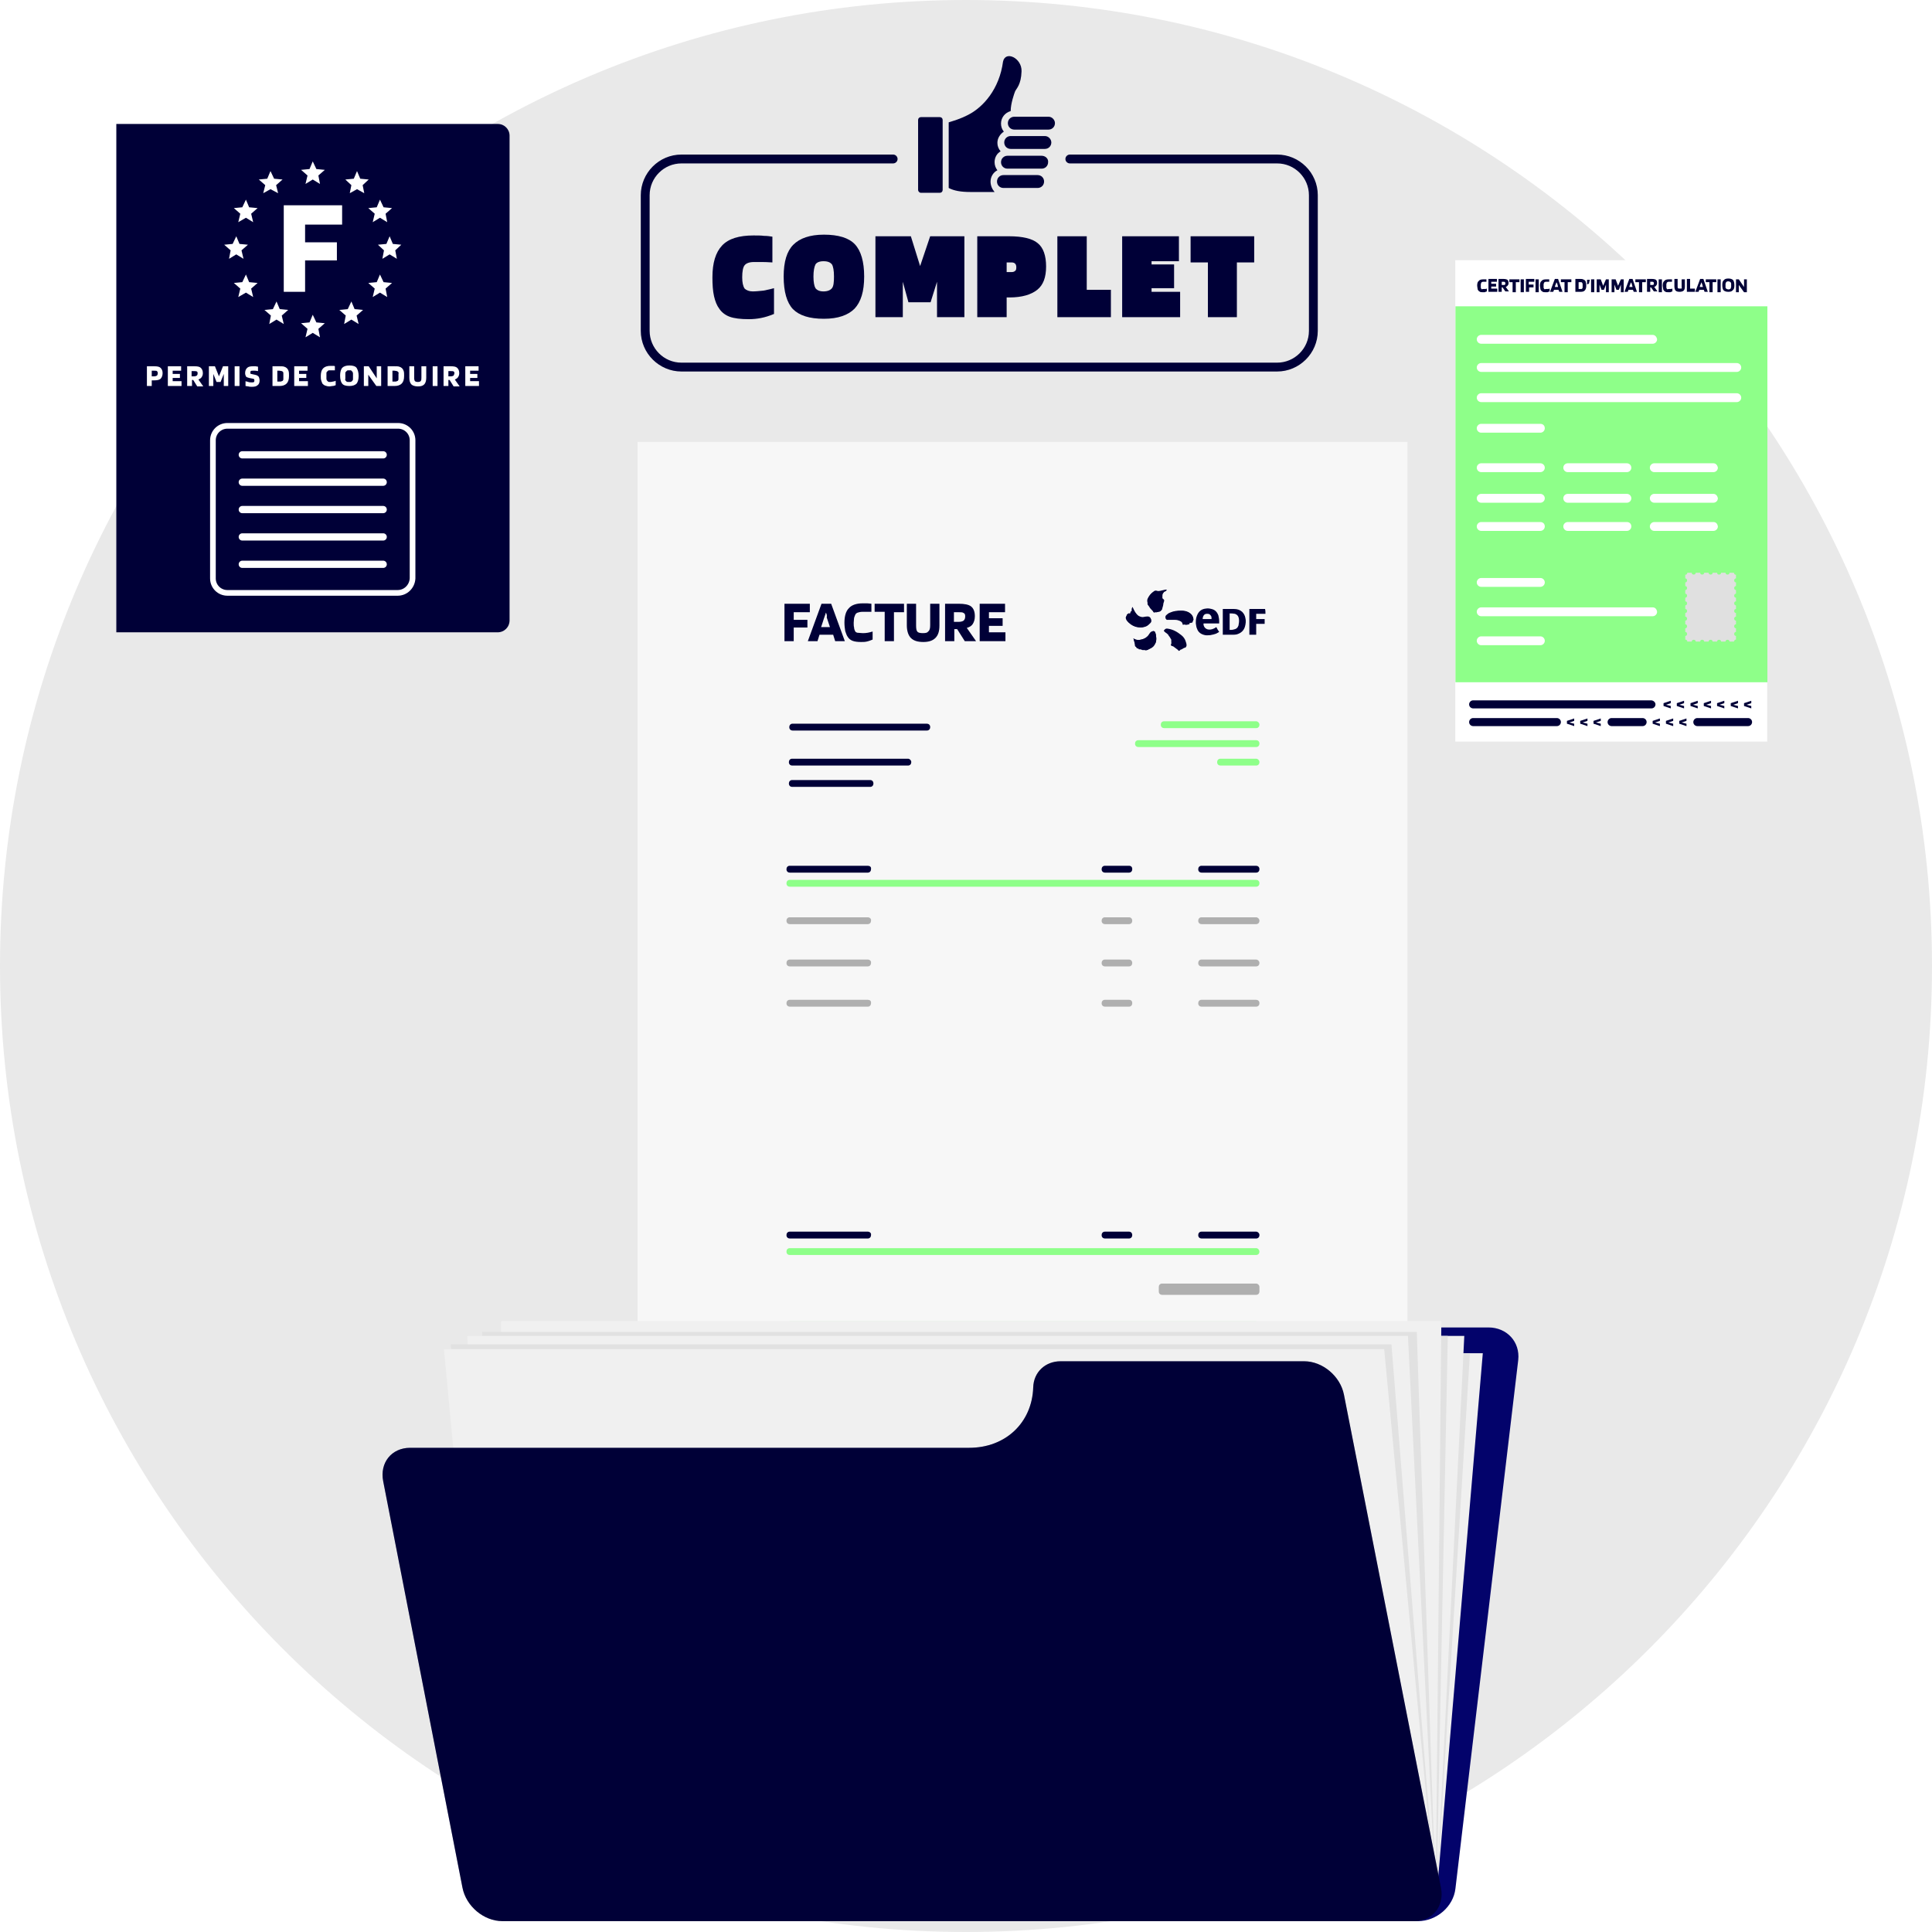 <?xml version="1.0" encoding="UTF-8"?> <!-- Generator: Adobe Illustrator 25.3.0, SVG Export Plug-In . SVG Version: 6.00 Build 0) --> <svg xmlns="http://www.w3.org/2000/svg" xmlns:xlink="http://www.w3.org/1999/xlink" version="1.1" id="Calque_1" x="0px" y="0px" viewBox="0 0 480 480" style="enable-background:new 0 0 480 480;" xml:space="preserve"> <style type="text/css"> .st0{fill:#E9E9E9;} .st1{fill:#000037;} .st2{fill:#EDEDED;} .st3{fill:#17ED7D;} .st4{fill:#8EFF89;} .st5{fill:#FFFFFF;} .st6{fill:none;stroke:#FFFFFF;stroke-width:1.327;stroke-miterlimit:10;} .st7{opacity:0.58;fill:#E0E0E0;} .st8{opacity:0.58;fill:#C6C6C6;} .st9{opacity:0.43;fill:#8EFF89;} .st10{fill:#E0E0E0;} .st11{fill:#F7F7F7;} .st12{fill:#AFAFAF;} .st13{fill:#C6FFB3;} .st14{clip-path:url(#SVGID_6_);} .st15{fill:none;stroke:#17ED7D;stroke-width:7.536;stroke-linecap:round;stroke-linejoin:round;stroke-miterlimit:10;} .st16{clip-path:url(#SVGID_8_);} .st17{fill:#03036B;} .st18{fill:#F0F0F0;} .st19{fill:#E1E1E1;} .st20{opacity:0.2;fill:#000037;} .st21{fill:none;stroke:#FFFFFF;stroke-width:1.41;stroke-miterlimit:10;} .st22{fill:#D99C7D;} .st23{fill:#91FF8C;} .st24{fill:#000038;} .st25{fill:none;stroke:#8EFF89;stroke-width:0.938;stroke-miterlimit:10;} .st26{fill:none;stroke:#17ED7D;stroke-width:2.805;stroke-linecap:round;stroke-linejoin:round;stroke-miterlimit:10;} .st27{clip-path:url(#SVGID_12_);} .st28{fill:#000036;} .st29{filter:url(#Adobe_OpacityMaskFilter);} .st30{mask:url(#SVGID_13_);} .st31{filter:url(#Adobe_OpacityMaskFilter_1_);} .st32{mask:url(#SVGID_14_);} .st33{fill:none;stroke:#8EFF89;stroke-width:1.612;stroke-miterlimit:10;} .st34{fill:none;stroke:#17ED7D;stroke-width:5.391;stroke-linecap:round;stroke-linejoin:round;stroke-miterlimit:10;} </style> <g> <path id="Tracé_192_3_" class="st0" d="M240,0c132.5,0,240,107.5,240,240S372.5,480,240,480S0,372.5,0,240S107.5,0,240,0z"></path> <path class="st17" d="M300.4,336.1L300.4,336.1c1.3-3.7,5-6.3,8.9-6.3h60.5c4.6,0,7.9,3.6,7.4,8.1l-15.6,131.3 c-0.5,4.5-4.7,8.1-9.3,8.1H160.1c-4.6,0-7.9-3.6-7.4-8.1L165.9,359c0.5-4.5,4.7-8.1,9.3-8.1h104.5 C288.7,350.8,297.3,344.7,300.4,336.1z"></path> <polygon class="st18" points="156.2,471.3 356.9,471.3 368.4,336.2 167.6,336.2 "></polygon> <polygon class="st19" points="156.2,471.3 356.9,471.3 365.2,336.2 167.6,336.2 "></polygon> <polygon class="st18" points="156.2,471.3 356.9,471.3 363.8,331.9 163.1,331.9 "></polygon> <g> <g> <rect x="120.2" y="147.9" transform="matrix(6.123234e-17 -1 1 6.123234e-17 10.496 497.596)" class="st11" width="267.6" height="191.3"></rect> <g> <g> <defs> <rect id="SVGID_9_" x="120.2" y="147.9" transform="matrix(6.123234e-17 -1 1 6.123234e-17 10.496 497.596)" width="267.6" height="191.3"></rect> </defs> <clipPath id="SVGID_2_"> <use xlink:href="#SVGID_9_" style="overflow:visible;"></use> </clipPath> </g> </g> </g> <g> <path class="st1" d="M197.2,155.9v3.4h-2.3V150h6.3v2.1h-4v1.9h3.4v1.9H197.2z"></path> <path class="st1" d="M203.1,159.3h-2.4l3.4-9.3h2.4l3.4,9.3h-2.4l-0.5-1.6h-3.4L203.1,159.3z M205.2,152.2 c-0.1,0.3-0.2,0.6-0.3,0.9c-0.1,0.3-0.3,0.8-0.5,1.5l-0.4,1.2h2.2l-0.4-1.2c-0.1-0.4-0.3-0.8-0.4-1.2 C205.5,153,205.4,152.6,205.2,152.2z"></path> <path class="st1" d="M214.3,157.3c0.4,0,0.8,0,1.3-0.1c0.5-0.1,0.9-0.2,1.2-0.3v2c-0.5,0.2-1,0.4-1.5,0.5 c-0.4,0.1-0.9,0.1-1.4,0.1c-0.9,0-1.6-0.1-2.1-0.3c-0.5-0.2-0.9-0.5-1.2-1c-0.3-0.4-0.4-0.9-0.6-1.4c-0.1-0.6-0.2-1.3-0.2-2.1 c0-1.7,0.4-2.9,1.1-3.6c0.7-0.8,1.9-1.2,3.4-1.2c0.5,0,0.9,0,1.2,0c0.4,0,0.7,0.1,1,0.1v2c-0.3,0-0.7,0-1,0c-0.4,0-0.7,0-1.2,0 c-0.5,0-0.9,0.1-1.2,0.2c-0.3,0.1-0.5,0.3-0.6,0.5c-0.1,0.2-0.2,0.5-0.3,0.8c0,0.3-0.1,0.7-0.1,1.2c0,0.5,0,0.9,0.1,1.2 c0,0.3,0.1,0.6,0.2,0.8c0.1,0.3,0.3,0.4,0.6,0.5C213.4,157.2,213.8,157.3,214.3,157.3z"></path> <path class="st1" d="M224.6,150v2.1h-2.5v7.2h-2.3V152h-2.5V150H224.6z"></path> <path class="st1" d="M231.1,155.3V150h2.3v5.4c0,1.4-0.3,2.4-1,3.1c-0.7,0.7-1.7,1-3,1c-1.4,0-2.4-0.3-3.1-1 c-0.6-0.6-1-1.7-1-3.1V150h2.3v5.4c0,0.8,0.1,1.3,0.3,1.5c0.2,0.3,0.7,0.4,1.4,0.4c0.7,0,1.1-0.1,1.3-0.4 C231,156.6,231.1,156.1,231.1,155.3z"></path> <path class="st1" d="M237.1,156.3v3h-2.3V150h3.4c1.4,0,2.5,0.2,3.1,0.7c0.6,0.5,0.9,1.3,0.9,2.4c0,0.8-0.2,1.4-0.5,1.9 c-0.3,0.5-0.8,0.8-1.5,1l2.3,3.3h-2.8l-1.9-3H237.1z M239.8,153.1c0-0.4-0.1-0.7-0.4-0.8c-0.2-0.2-0.7-0.2-1.3-0.2h-1.1v2.4h1.1 c0.6,0,1-0.1,1.3-0.3C239.7,153.9,239.8,153.6,239.8,153.1z"></path> <path class="st1" d="M249.8,157.1v2.2h-6.4V150h6.3v2.1h-4v1.5h3.4v1.9h-3.4v1.6H249.8z"></path> </g> <g> <path class="st4" d="M312.1,179.2h-22.9c-0.5,0-0.8,0.4-0.8,0.8v0.1c0,0.5,0.4,0.8,0.8,0.8h22.9c0.5,0,0.8-0.4,0.8-0.8V180 C312.9,179.6,312.5,179.2,312.1,179.2z"></path> <path class="st4" d="M312.1,183.9h-29.3c-0.5,0-0.8,0.4-0.8,0.8v0.1c0,0.5,0.4,0.8,0.8,0.8h29.3c0.5,0,0.8-0.4,0.8-0.8v-0.1 C312.9,184.2,312.5,183.9,312.1,183.9z"></path> <path class="st4" d="M312.1,188.5h-8.9c-0.5,0-0.8,0.4-0.8,0.8v0.1c0,0.5,0.4,0.8,0.8,0.8h8.9c0.5,0,0.8-0.4,0.8-0.8v-0.1 C312.9,188.9,312.5,188.5,312.1,188.5z"></path> </g> <g> <path class="st4" d="M312.1,218.6H196.2c-0.5,0-0.8,0.4-0.8,0.8v0.1c0,0.5,0.4,0.8,0.8,0.8h115.9c0.5,0,0.8-0.4,0.8-0.8v-0.1 C312.9,218.9,312.5,218.6,312.1,218.6z"></path> <path class="st4" d="M312.1,310.1H196.2c-0.5,0-0.8,0.4-0.8,0.8v0.1c0,0.5,0.4,0.8,0.8,0.8h115.9c0.5,0,0.8-0.4,0.8-0.8V311 C312.9,310.5,312.5,310.1,312.1,310.1z"></path> <path class="st4" d="M312.1,328.3H196.2c-0.5,0-0.8,0.4-0.8,0.8v0.1c0,0.5,0.4,0.8,0.8,0.8h115.9c0.5,0,0.8-0.4,0.8-0.8v-0.1 C312.9,328.6,312.5,328.3,312.1,328.3z"></path> </g> <g> <path class="st1" d="M230.3,179.8h-33.4c-0.5,0-0.8,0.4-0.8,0.8v0.1c0,0.5,0.4,0.8,0.8,0.8h33.4c0.5,0,0.8-0.4,0.8-0.8v-0.1 C231.1,180.1,230.7,179.8,230.3,179.8z"></path> <path class="st1" d="M225.6,188.5h-28.8c-0.5,0-0.8,0.4-0.8,0.8v0.1c0,0.5,0.4,0.8,0.8,0.8h28.8c0.5,0,0.8-0.4,0.8-0.8v-0.1 C226.4,188.9,226,188.5,225.6,188.5z"></path> <path class="st1" d="M216.2,193.8h-19.4c-0.5,0-0.8,0.4-0.8,0.8v0.1c0,0.5,0.4,0.8,0.8,0.8h19.4c0.5,0,0.8-0.4,0.8-0.8v-0.1 C217,194.2,216.7,193.8,216.2,193.8z"></path> <path class="st1" d="M215.6,215.1h-19.4c-0.5,0-0.8,0.4-0.8,0.8v0.1c0,0.5,0.4,0.8,0.8,0.8h19.4c0.5,0,0.8-0.4,0.8-0.8v-0.1 C216.5,215.4,216.1,215.1,215.6,215.1z"></path> </g> <g> <path class="st1" d="M280.5,215.1h-6c-0.5,0-0.8,0.4-0.8,0.8v0.1c0,0.5,0.4,0.8,0.8,0.8h6c0.5,0,0.8-0.4,0.8-0.8v-0.1 C281.3,215.4,281,215.1,280.5,215.1z"></path> <path class="st1" d="M312.1,215.1h-13.6c-0.5,0-0.8,0.4-0.8,0.8v0.1c0,0.5,0.4,0.8,0.8,0.8h13.6c0.5,0,0.8-0.4,0.8-0.8v-0.1 C312.9,215.4,312.5,215.1,312.1,215.1z"></path> </g> <g> <path class="st1" d="M215.6,306h-19.4c-0.5,0-0.8,0.4-0.8,0.8v0.1c0,0.5,0.4,0.8,0.8,0.8h19.4c0.5,0,0.8-0.4,0.8-0.8v-0.1 C216.5,306.4,216.1,306,215.6,306z"></path> <path class="st1" d="M280.5,306h-6c-0.5,0-0.8,0.4-0.8,0.8v0.1c0,0.5,0.4,0.8,0.8,0.8h6c0.5,0,0.8-0.4,0.8-0.8v-0.1 C281.3,306.4,281,306,280.5,306z"></path> <path class="st1" d="M312.1,306h-13.6c-0.5,0-0.8,0.4-0.8,0.8v0.1c0,0.5,0.4,0.8,0.8,0.8h13.6c0.5,0,0.8-0.4,0.8-0.8v-0.1 C312.9,306.4,312.5,306,312.1,306z"></path> </g> <path class="st12" d="M312.1,318.9h-23.4c-0.5,0-0.8,0.4-0.8,0.8v1.2c0,0.5,0.4,0.8,0.8,0.8h23.4c0.5,0,0.8-0.4,0.8-0.8v-1.2 C312.9,319.3,312.5,318.9,312.1,318.9z"></path> <g> <path class="st12" d="M215.6,227.9h-19.4c-0.5,0-0.8,0.4-0.8,0.8v0.1c0,0.5,0.4,0.8,0.8,0.8h19.4c0.5,0,0.8-0.4,0.8-0.8v-0.1 C216.5,228.3,216.1,227.9,215.6,227.9z"></path> <path class="st12" d="M280.5,227.9h-6c-0.5,0-0.8,0.4-0.8,0.8v0.1c0,0.5,0.4,0.8,0.8,0.8h6c0.5,0,0.8-0.4,0.8-0.8v-0.1 C281.3,228.3,281,227.9,280.5,227.9z"></path> <path class="st12" d="M312.1,227.9h-13.6c-0.5,0-0.8,0.4-0.8,0.8v0.1c0,0.5,0.4,0.8,0.8,0.8h13.6c0.5,0,0.8-0.4,0.8-0.8v-0.1 C312.9,228.3,312.5,227.9,312.1,227.9z"></path> <path class="st12" d="M215.6,238.4h-19.4c-0.5,0-0.8,0.4-0.8,0.8v0.1c0,0.5,0.4,0.8,0.8,0.8h19.4c0.5,0,0.8-0.4,0.8-0.8v-0.1 C216.5,238.8,216.1,238.4,215.6,238.4z"></path> <path class="st12" d="M280.5,238.4h-6c-0.5,0-0.8,0.4-0.8,0.8v0.1c0,0.5,0.4,0.8,0.8,0.8h6c0.5,0,0.8-0.4,0.8-0.8v-0.1 C281.3,238.8,281,238.4,280.5,238.4z"></path> <path class="st12" d="M312.1,238.4h-13.6c-0.5,0-0.8,0.4-0.8,0.8v0.1c0,0.5,0.4,0.8,0.8,0.8h13.6c0.5,0,0.8-0.4,0.8-0.8v-0.1 C312.9,238.8,312.5,238.4,312.1,238.4z"></path> <path class="st12" d="M215.6,248.4h-19.4c-0.5,0-0.8,0.4-0.8,0.8v0.1c0,0.5,0.4,0.8,0.8,0.8h19.4c0.5,0,0.8-0.4,0.8-0.8v-0.1 C216.5,248.7,216.1,248.4,215.6,248.4z"></path> <path class="st12" d="M280.5,248.4h-6c-0.5,0-0.8,0.4-0.8,0.8v0.1c0,0.5,0.4,0.8,0.8,0.8h6c0.5,0,0.8-0.4,0.8-0.8v-0.1 C281.3,248.7,281,248.4,280.5,248.4z"></path> <path class="st12" d="M312.1,248.4h-13.6c-0.5,0-0.8,0.4-0.8,0.8v0.1c0,0.5,0.4,0.8,0.8,0.8h13.6c0.5,0,0.8-0.4,0.8-0.8v-0.1 C312.9,248.7,312.5,248.4,312.1,248.4z"></path> </g> <rect x="165" y="356.3" class="st4" width="178.3" height="14.6"></rect> <g> <path class="st1" d="M281,151.9c-0.1,0.2-0.1,0.3-0.2,0.5c0,0.1-0.1,0.1-0.2,0c-0.1-0.1-0.1-0.1-0.2,0c-0.2,0.1-0.3,0.2-0.4,0.3 c-0.1,0.2-0.2,0.5-0.3,0.7c0,0,0,0.1,0,0.1c0.1,0.2,0.1,0.3,0.2,0.5c0.2,0.4,0.6,0.7,1,1c0.7,0.5,1.5,0.8,2.4,0.8 c0.3,0,0.6-0.1,0.9-0.1c0.2,0,0.4-0.1,0.6-0.2c0.4-0.2,0.7-0.5,1-0.8c0.1-0.2,0.2-0.4,0.2-0.7c0-0.1,0-0.2-0.1-0.3 c-0.1-0.2-0.2-0.4-0.5-0.5c-0.3-0.1-0.5,0-0.8,0c-0.4,0.1-0.9,0.2-1.3,0c-0.3-0.1-0.5-0.2-0.7-0.4c-0.5-0.5-0.8-1.1-1.1-1.7 c0-0.1-0.1-0.2-0.1-0.3c-0.1,0.1-0.1,0.1-0.1,0.1c-0.1,0.2-0.1,0.4-0.1,0.6c0,0.1,0,0.2,0,0.3C281.1,151.9,281,151.9,281,151.9z M287.4,152.1c0.1,0,0.3-0.1,0.5-0.1c0.3,0,0.5-0.2,0.6-0.4c0.2-0.3,0.3-0.7,0.3-1.1c0.1-0.3,0.1-0.6,0.2-0.9 c0.1-0.2,0-0.3-0.1-0.5c0-0.1-0.1-0.1-0.2-0.2c0,0-0.1-0.1-0.1-0.1c0-0.2,0-0.4,0-0.6c0-0.2,0.1-0.4,0.1-0.5 c0-0.1,0.1-0.2,0.2-0.3c0.1-0.2,0.2-0.3,0.4-0.4c0.1,0,0.2-0.1,0.3-0.1c0,0,0.1-0.1,0.1-0.1c0,0-0.1-0.1-0.1-0.1 c-0.1,0-0.2,0-0.3,0c-0.4,0.1-0.8,0.2-1.3,0.3c-0.2,0.1-0.5,0.2-0.7,0c-0.3-0.1-0.6-0.1-0.8,0.1c-0.6,0.4-1.1,1-1.4,1.7 c-0.1,0.3-0.1,0.6,0,0.9c0,0.1,0,0.1,0,0.2c0,0.2,0,0.3,0.1,0.4c0.1,0.1,0.2,0.3,0.3,0.4c0.2,0.4,0.5,0.7,0.8,1 c0.1,0.1,0.2,0.2,0.2,0.3c0.1,0.1,0.1,0.1,0.2,0.2C287,152.1,287.2,152.1,287.4,152.1z M281.6,158.6c0.1,0.4,0.2,0.8,0.3,1.1 c0,0.2,0.1,0.4,0.1,0.6c0,0.1,0,0.2,0.1,0.3c0.2,0.1,0.2,0.2,0.3,0.3c0.1,0.2,0.1,0.2,0.3,0.2c0.1,0,0.2,0,0.2,0.1 c0,0.1,0.2,0.1,0.2,0.1c0.2,0,0.4,0,0.6,0.1c0.1,0.1,0.2,0.1,0.3,0.1c0.1,0,0.3-0.1,0.4,0c0.4,0.1,0.7,0,1-0.2 c0.2-0.1,0.4-0.2,0.6-0.3c0.1-0.1,0.2-0.1,0.3-0.2c0.1-0.1,0.3-0.3,0.4-0.4c0.2-0.3,0.4-0.6,0.5-1c0.1-0.5,0.1-1,0-1.4 c0-0.3-0.1-0.6-0.2-0.9c-0.1-0.2-0.2-0.2-0.4-0.3c-0.2,0-0.4,0.1-0.6,0.2c-0.2,0.1-0.2,0.2-0.3,0.3c-0.2,0.2-0.3,0.5-0.5,0.7 c-0.6,0.6-1.3,0.9-2.2,1C282.5,159,282,159,281.6,158.6z M293.9,155.2c0.2-0.1,0.3-0.1,0.5,0c0.3,0.1,0.7,0,1-0.1 c0.1,0,0.2-0.1,0.1-0.2c0-0.1,0-0.1,0.1-0.1c0.2,0,0.3-0.1,0.5-0.1c0.1,0,0.2-0.1,0.2-0.2c0-0.1,0-0.2,0.1-0.3 c0.1-0.1,0.1-0.2,0.1-0.3c-0.1-0.8-0.5-1.3-1.2-1.7c-0.6-0.3-1.2-0.4-1.8-0.4c-1,0-1.9,0.1-2.8,0.5c-0.3,0.2-0.7,0.3-0.9,0.6 c-0.3,0.3-0.3,0.8,0,1c0,0,0.1,0.1,0.1,0.1c0.2,0,0.4,0,0.6,0c0.5,0,1,0,1.4,0c0.5,0,0.9,0.1,1.3,0.3c0.3,0.1,0.5,0.3,0.6,0.6 C293.8,155,293.9,155.1,293.9,155.2z"></path> <path class="st1" d="M314.4,152.5c-0.7,0-1.4,0-2.1,0c-0.1,0-0.1,0-0.2,0c0,0.4,0,0.9,0,1.3c0.7,0,1.4,0,2.1,0c0,0.4,0,0.8,0,1.2 c-0.7,0-1.4,0-2.1,0c0,0.9,0,1.8,0,2.7c-0.6,0-1.1,0-1.7,0c0-2.1,0-4.3,0-6.4c0,0,0.1,0,0.1,0c1.2,0,2.5,0,3.7,0c0,0,0.1,0,0.1,0 C314.4,151.7,314.4,152.1,314.4,152.5z"></path> <path class="st1" d="M292.8,161.7c0-0.1-0.1-0.1-0.1-0.2c-0.4-0.3-0.8-0.6-1.2-0.9c-0.1,0-0.2-0.1-0.3-0.1 c-0.1,0-0.3-0.1-0.3-0.3c0,0,0-0.1,0-0.1c0.2-0.2,0.1-0.4,0.1-0.7c0-0.1,0-0.2,0-0.4c0-0.1,0-0.2-0.1-0.2c0-0.1-0.1-0.2-0.2-0.4 c-0.1-0.1-0.1-0.2-0.2-0.3c-0.1-0.1-0.2-0.2-0.2-0.3c-0.1-0.2-0.3-0.3-0.5-0.5c-0.2-0.1-0.3-0.2-0.5-0.4c-0.2-0.2-0.2-0.2,0-0.4 c0.2-0.3,0.5-0.4,0.9-0.3c1.3,0.2,2.3,0.8,3.3,1.6c0.5,0.4,0.9,0.9,1.1,1.6c0.1,0.3,0.2,0.6,0.2,0.9c0,0.2-0.1,0.4-0.2,0.5 c0,0-0.1,0.1-0.1,0.1c-0.3,0-0.5,0.2-0.7,0.3c-0.2,0.1-0.3,0.2-0.5,0.2C293.1,161.7,292.9,161.7,292.8,161.7z"></path> <path class="st1" d="M302.2,155.8c0.2,0.4,0.4,0.8,0.7,1.2c-0.2,0.1-0.5,0.3-0.7,0.4c-0.5,0.2-1,0.3-1.5,0.4 c-0.4,0-0.9,0.1-1.3,0c-1-0.2-1.7-0.7-2-1.6c-0.2-0.4-0.2-0.8-0.3-1.3c0-0.7,0-1.3,0.3-2c0.4-1,1.1-1.6,2.2-1.7 c0.5-0.1,1,0,1.4,0.1c0.9,0.2,1.4,0.8,1.7,1.6c0.1,0.5,0.2,0.9,0.2,1.4c0,0.2,0,0.4,0,0.6c-0.1,0-0.2,0-0.2,0c-0.8,0-1.5,0-2.3,0 c-0.4,0-0.9,0-1.3,0c-0.1,0-0.1,0-0.1,0.1c0,0.7,0.5,1.3,1.2,1.4C300.8,156.5,301.5,156.3,302.2,155.8 C302.1,155.9,302.1,155.9,302.2,155.8z M301,153.8c0-0.1,0-0.2,0-0.3c0-0.3-0.1-0.5-0.3-0.7c-0.2-0.3-0.5-0.3-0.9-0.3 c-0.7,0-1,0.7-1,1.3C299.6,153.8,300.3,153.8,301,153.8z"></path> <path class="st1" d="M303.8,157.7c0-2.2,0-4.3,0-6.4c0,0,0.1,0,0.1,0c0.9,0,1.8,0,2.7,0c0.8,0,1.4,0.2,2,0.7 c0.4,0.4,0.7,0.9,0.8,1.5c0.2,0.7,0.1,1.5-0.1,2.2c-0.3,1-1,1.6-2,1.9c-0.4,0.1-0.8,0.1-1.2,0.1c-0.7,0-1.4,0-2.1,0 C303.9,157.7,303.9,157.7,303.8,157.7z M305.5,152.4c0,1.4,0,2.7,0,4.1c0.4,0,0.7,0,1-0.1c0.6-0.1,1-0.4,1.2-1 c0.1-0.5,0.2-1.1,0.1-1.7c-0.1-0.6-0.4-1-1-1.2C306.3,152.4,305.9,152.4,305.5,152.4z"></path> <path class="st1" d="M281,151.9c0.1,0,0.1,0,0.2,0c0-0.1,0-0.2,0-0.3c0-0.2,0-0.4,0.1-0.6c0,0,0.1-0.1,0.1-0.1 c0.1,0.1,0.1,0.2,0.1,0.3c0.2,0.6,0.6,1.2,1.1,1.7c0.2,0.2,0.4,0.3,0.7,0.4c0.4,0.2,0.9,0.1,1.3,0c0.3,0,0.5-0.1,0.8,0 c0.3,0.1,0.4,0.2,0.5,0.5c0,0.1,0,0.2,0.1,0.3c0.1,0.3,0,0.5-0.2,0.7c-0.3,0.3-0.6,0.6-1,0.8c-0.2,0.1-0.4,0.1-0.6,0.2 c-0.3,0.1-0.6,0.1-0.9,0.1c-0.9,0-1.7-0.3-2.4-0.8c-0.4-0.3-0.7-0.6-1-1c-0.1-0.2-0.1-0.3-0.2-0.5c0,0,0-0.1,0-0.1 c0.1-0.2,0.2-0.5,0.3-0.7c0.1-0.2,0.2-0.3,0.4-0.3c0.1,0,0.1,0,0.2,0c0,0.1,0.2,0.1,0.2,0C280.8,152.2,280.9,152,281,151.9z"></path> <path class="st1" d="M287.4,152.1c-0.2,0-0.3,0-0.5-0.1c-0.1,0-0.2-0.1-0.2-0.2c-0.1-0.1-0.1-0.2-0.2-0.3c-0.3-0.3-0.6-0.6-0.8-1 c-0.1-0.1-0.2-0.3-0.3-0.4c-0.1-0.1-0.1-0.3-0.1-0.4c0-0.1,0-0.2,0-0.2c-0.1-0.3-0.1-0.6,0-0.9c0.3-0.7,0.7-1.2,1.4-1.7 c0.2-0.2,0.5-0.2,0.8-0.1c0.3,0.1,0.5,0,0.7,0c0.4-0.1,0.8-0.2,1.3-0.3c0.1,0,0.2,0,0.3,0c0,0,0.1,0.1,0.1,0.1 c0,0-0.1,0.1-0.1,0.1c-0.1,0.1-0.2,0.1-0.3,0.1c-0.2,0.1-0.3,0.2-0.4,0.4c0,0.1-0.2,0.2-0.2,0.3c-0.1,0.2-0.1,0.4-0.1,0.5 c0,0.2,0,0.4,0,0.6c0,0,0,0.1,0.1,0.1c0,0.1,0.1,0.1,0.2,0.2c0.1,0.1,0.2,0.3,0.1,0.5c-0.1,0.3-0.2,0.6-0.2,0.9 c-0.1,0.4-0.2,0.8-0.3,1.1c-0.1,0.2-0.3,0.4-0.6,0.4C287.7,152,287.5,152.1,287.4,152.1z"></path> <path class="st1" d="M281.6,158.6c0.4,0.3,0.9,0.4,1.4,0.4c0.8-0.1,1.6-0.3,2.2-1c0.2-0.2,0.3-0.4,0.5-0.7 c0.1-0.1,0.2-0.2,0.3-0.3c0.2-0.1,0.4-0.2,0.6-0.2c0.2,0,0.3,0.1,0.4,0.3c0.1,0.3,0.2,0.6,0.2,0.9c0.1,0.5,0.1,1,0,1.4 c-0.1,0.4-0.3,0.7-0.5,1c-0.1,0.2-0.3,0.3-0.4,0.4c-0.1,0.1-0.2,0.1-0.3,0.2c-0.2,0.1-0.4,0.2-0.6,0.3c-0.3,0.2-0.6,0.3-1,0.2 c-0.1,0-0.3,0-0.4,0c-0.1,0-0.2,0-0.3-0.1c-0.2-0.1-0.4-0.1-0.6-0.1c-0.1,0-0.2,0.1-0.2-0.1c0-0.1-0.1-0.2-0.2-0.1 c-0.2,0-0.3,0-0.3-0.2c-0.1-0.1-0.1-0.3-0.3-0.3c-0.1,0-0.1-0.1-0.1-0.3c0-0.2,0-0.4-0.1-0.6C281.8,159.4,281.7,159,281.6,158.6z "></path> <path class="st1" d="M293.9,155.2c0-0.1-0.1-0.2-0.1-0.4c-0.1-0.3-0.4-0.4-0.6-0.6c-0.4-0.2-0.9-0.3-1.3-0.3c-0.5,0-1,0-1.4,0 c-0.2,0-0.4,0-0.6,0c0,0-0.1,0-0.1-0.1c-0.3-0.3-0.3-0.8,0-1c0.3-0.3,0.6-0.5,0.9-0.6c0.9-0.4,1.8-0.5,2.8-0.5 c0.6,0,1.2,0.1,1.8,0.4c0.7,0.4,1.1,0.9,1.2,1.7c0,0.1,0,0.2-0.1,0.3c-0.1,0.1-0.1,0.2-0.1,0.3c0,0.1-0.1,0.2-0.2,0.2 c-0.2,0-0.3,0.1-0.5,0.1c-0.1,0-0.1,0-0.1,0.1c0,0.1-0.1,0.2-0.1,0.2c-0.3,0.1-0.6,0.2-1,0.1 C294.2,155.2,294.1,155.2,293.9,155.2z"></path> </g> </g> <g> <polygon class="st1" points="239.6,58.7 239.6,78.8 232.8,78.8 232.8,70 231.2,75.1 225.7,75.1 224.3,70 224.3,78.8 217.5,78.8 217.5,58.7 226.3,58.7 228.6,66.1 231.1,58.7 "></polygon> <g> <path class="st1" d="M252.5,66.4c0-0.4-0.1-0.7-0.3-0.9c-0.2-0.2-0.5-0.3-0.9-0.3h-1.2v2.4h1.2c0.4,0,0.7-0.1,0.9-0.3 C252.4,67.2,252.5,66.9,252.5,66.4 M250.1,73.9v4.9h-7.3V58.7h7.9c3.4,0,5.8,0.6,7.1,1.7c1.4,1.1,2.1,3.1,2.1,5.8 c0,2.7-0.7,4.6-2.2,5.8c-1.5,1.2-3.8,1.9-6.9,1.9H250.1z"></path> </g> <polygon class="st1" points="276,72 276,78.8 262.7,78.8 262.7,58.7 270,58.7 270,72 "></polygon> <polygon class="st1" points="293.2,72.5 293.2,78.8 278.8,78.8 278.8,58.7 292.9,58.7 292.9,64.9 286.1,64.9 286.1,65.7 291.7,65.7 291.7,71.6 286.1,71.6 286.1,72.5 "></polygon> <polygon class="st1" points="311.6,58.7 311.6,65.2 307.3,65.2 307.3,78.8 300.1,78.8 300.1,65.2 295.8,65.2 295.8,58.7 "></polygon> <g> <path class="st1" d="M228.8,47.9h4.7c0.4,0,0.7-0.3,0.7-0.7V29.8c0-0.4-0.3-0.7-0.7-0.7h-4.7c-0.4,0-0.7,0.3-0.7,0.7v17.4 C228.1,47.5,228.4,47.9,228.8,47.9"></path> <path class="st1" d="M259.6,33.8h-8.5c-0.9,0-1.6,0.7-1.6,1.6c0,0.9,0.7,1.6,1.6,1.6h8.5c0.9,0,1.6-0.7,1.6-1.6 C261.2,34.6,260.5,33.8,259.6,33.8"></path> <path class="st1" d="M258.8,38.7h-8.5c-0.9,0-1.6,0.7-1.6,1.6c0,0.9,0.7,1.6,1.6,1.6h8.5c0.9,0,1.6-0.7,1.6-1.6 C260.5,39.4,259.7,38.7,258.8,38.7"></path> <path class="st1" d="M257.8,43.5h-8.5c-0.9,0-1.6,0.7-1.6,1.6c0,0.9,0.7,1.6,1.6,1.6h8.5c0.9,0,1.6-0.7,1.6-1.6 C259.4,44.2,258.7,43.5,257.8,43.5"></path> <path class="st1" d="M260.5,29H252c-0.9,0-1.6,0.7-1.6,1.6c0,0.9,0.7,1.6,1.6,1.6h8.5c0.9,0,1.6-0.7,1.6-1.6 C262.1,29.8,261.4,29,260.5,29"></path> <path class="st1" d="M246.1,45.1c0-1.2,0.7-2.3,1.7-2.8c-0.4-0.5-0.7-1.2-0.7-2c0-1.2,0.6-2.2,1.5-2.7c-0.5-0.6-0.8-1.3-0.8-2.1 c0-1.2,0.7-2.2,1.6-2.8c-0.5-0.6-0.7-1.3-0.7-2c0-1.5,1-2.7,2.4-3.1c0-1.9,0.9-4.4,1.1-4.9c0.3-0.7,1.5-1.6,1.6-5 c0.1-3.3-4-5.2-4.6-2.4c-0.9,6.8-4.9,11.3-8.6,13.2c-2.1,1.1-3.7,1.5-4.9,1.9v16.3c1.3,0.7,3.1,1,5.3,1h6.1 C246.5,47,246.1,46.1,246.1,45.1"></path> </g> <path class="st1" d="M317.3,92.3h-148c-5.5,0-10.1-4.5-10.1-10.1V48.5c0-5.5,4.5-10.1,10.1-10.1h52.6c0.6,0,1.1,0.5,1.1,1.1 c0,0.6-0.5,1.1-1.1,1.1h-52.6c-4.3,0-7.9,3.5-7.9,7.9v33.7c0,4.3,3.5,7.9,7.9,7.9h148c4.3,0,7.9-3.5,7.9-7.9V48.5 c0-4.3-3.5-7.9-7.9-7.9h-51.5c-0.6,0-1.1-0.5-1.1-1.1c0-0.6,0.5-1.1,1.1-1.1h51.5c5.5,0,10.1,4.5,10.1,10.1v33.7 C327.4,87.8,322.8,92.3,317.3,92.3"></path> <path class="st1" d="M187,72.4c0.8,0,1.7-0.1,2.7-0.2c1-0.2,1.9-0.4,2.6-0.6v6.4c-1.2,0.5-2.2,0.8-3.2,1c-1,0.2-2,0.3-3.1,0.3 c-2,0-3.6-0.2-4.7-0.6c-1.1-0.4-2-1.1-2.6-2c-0.6-0.8-1-1.8-1.3-3.1c-0.3-1.3-0.4-2.9-0.4-4.7c0-3.6,0.8-6.2,2.4-7.9 c1.6-1.7,4.2-2.5,7.8-2.5c1,0,1.9,0,2.6,0.1c0.8,0,1.5,0.1,2.1,0.2v6.4c-1.3-0.1-2.3-0.1-2.9-0.1c-0.6,0-1.1,0-1.7,0 c-1.1,0-1.9,0.3-2.3,0.8c-0.4,0.5-0.6,1.5-0.6,3c0,1.3,0.2,2.2,0.6,2.8C185.4,72.1,186.1,72.4,187,72.4"></path> <path class="st1" d="M202.1,68.7c0,1.4,0.2,2.4,0.5,2.9c0.4,0.5,1,0.8,2,0.8c1,0,1.7-0.3,2.1-0.8c0.4-0.5,0.5-1.5,0.5-2.9 c0-1.5-0.2-2.5-0.5-3c-0.4-0.5-1-0.8-2.1-0.8c-1,0-1.7,0.3-2,0.8C202.3,66.3,202.1,67.3,202.1,68.7 M214.7,68.7 c0,3.7-0.8,6.3-2.4,8c-1.6,1.6-4.1,2.5-7.6,2.5c-3.6,0-6.1-0.8-7.7-2.4c-1.5-1.6-2.3-4.3-2.3-8.1c0-3.7,0.8-6.3,2.4-7.9 c1.6-1.6,4.1-2.5,7.6-2.5c3.6,0,6.2,0.8,7.7,2.4C213.9,62.3,214.7,65,214.7,68.7"></path> </g> <polygon class="st19" points="156.2,471.3 356.9,471.3 359.7,331.9 163.1,331.9 "></polygon> <g> <polygon class="st18" points="123.1,471.3 356.7,471.3 358.1,328.2 124.5,328.2 "></polygon> <polygon class="st19" points="123.1,471.3 356.7,471.3 352,330.9 119.8,330.9 "></polygon> <polygon class="st18" points="123.1,471.3 356.7,471.3 349.8,331.9 116.1,331.9 "></polygon> <polygon class="st19" points="123.1,471.3 356.7,471.3 345.7,334 112,334 "></polygon> <polygon class="st18" points="123.1,471.3 356.7,471.3 343.9,335.2 110.3,335.2 "></polygon> </g> <path class="st1" d="M256.7,344.7L256.7,344.7c0.1-3.8,3-6.5,6.8-6.5h60.5c4.6,0,9,3.7,9.9,8.3L358,469c0.9,4.6-2.1,8.3-6.7,8.3 H124.8c-4.6,0-9-3.7-9.9-8.3L95.2,368c-0.9-4.6,2.1-8.3,6.7-8.3h138.9C249.8,359.7,256.4,353.5,256.7,344.7z"></path> <path class="st20" d="M256.7,344.7L256.7,344.7c0.1-3.8,3-6.5,6.8-6.5h60.5c4.6,0,9,3.7,9.9,8.3L358,469c0.9,4.6-2.1,8.3-6.7,8.3 H124.8c-4.6,0-9-3.7-9.9-8.3L95.2,368c-0.9-4.6,2.1-8.3,6.7-8.3h138.9C249.8,359.7,256.4,353.5,256.7,344.7z"></path> <g> <path class="st1" d="M123.7,30.8H28.9v126.3h94.7c1.7,0,3-1.3,3-3V33.7C126.6,32.1,125.3,30.8,123.7,30.8z"></path> <g> <g> <path class="st5" d="M75.8,64.7v7.8h-5.3V51H85v4.8h-9.2v4.4h7.9v4.5H75.8z"></path> </g> <polygon class="st5" points="77.7,40.1 78.6,42 80.7,42.2 79.1,43.6 79.5,45.7 77.7,44.6 75.9,45.7 76.4,43.6 74.8,42.2 76.9,42 "></polygon> <polygon class="st5" points="77.7,78.2 78.6,80.1 80.7,80.3 79.1,81.7 79.5,83.8 77.7,82.7 75.9,83.8 76.4,81.7 74.8,80.3 76.9,80.1 "></polygon> <polygon class="st5" points="96.8,58.7 97.6,60.6 99.7,60.8 98.2,62.2 98.6,64.3 96.8,63.2 95,64.3 95.4,62.2 93.9,60.8 96,60.6 "></polygon> <polygon class="st5" points="88.7,42.5 89.5,44.4 91.6,44.6 90.1,46 90.5,48 88.7,47 86.9,48 87.3,46 85.8,44.6 87.9,44.4 "></polygon> <polygon class="st5" points="94.4,49.6 95.3,51.5 97.4,51.7 95.8,53.1 96.2,55.2 94.4,54.1 92.6,55.2 93.1,53.1 91.5,51.7 93.6,51.5 "></polygon> <polygon class="st5" points="94.4,68.2 95.3,70.1 97.4,70.3 95.8,71.7 96.2,73.8 94.4,72.7 92.6,73.8 93.1,71.7 91.5,70.3 93.6,70.1 "></polygon> <polygon class="st5" points="87.3,74.9 88.1,76.8 90.2,77 88.6,78.4 89.1,80.5 87.3,79.4 85.5,80.5 85.9,78.4 84.3,77 86.4,76.8 "></polygon> <polygon class="st5" points="61.1,68.2 61.9,70.1 64,70.3 62.4,71.7 62.9,73.8 61.1,72.7 59.2,73.8 59.7,71.7 58.1,70.3 60.2,70.1 "></polygon> <polygon class="st5" points="68.7,74.9 69.5,76.8 71.6,77 70,78.4 70.5,80.5 68.7,79.4 66.9,80.5 67.3,78.4 65.7,77 67.8,76.8 "></polygon> <polygon class="st5" points="67.2,42.5 68.1,44.4 70.2,44.6 68.6,46 69.1,48 67.2,47 65.4,48 65.9,46 64.3,44.6 66.4,44.4 "></polygon> <polygon class="st5" points="61.1,49.6 61.9,51.5 64,51.7 62.4,53.1 62.9,55.2 61.1,54.1 59.2,55.2 59.7,53.1 58.1,51.7 60.2,51.5 "></polygon> <polygon class="st5" points="58.7,58.7 59.5,60.6 61.6,60.8 60,62.2 60.5,64.3 58.7,63.2 56.9,64.3 57.3,62.2 55.7,60.8 57.8,60.6 "></polygon> </g> <g> <path class="st5" d="M37.7,94.5v1.4h-1.2V91h1.8c0.8,0,1.3,0.1,1.6,0.4c0.3,0.3,0.5,0.7,0.5,1.3c0,0.6-0.2,1.1-0.5,1.4 c-0.3,0.3-0.9,0.4-1.6,0.4H37.7z M39.2,92.7c0-0.2-0.1-0.4-0.2-0.5c-0.1-0.1-0.4-0.1-0.7-0.1h-0.6v1.4h0.6c0.3,0,0.6-0.1,0.7-0.2 C39.1,93.2,39.2,93,39.2,92.7z"></path> <path class="st5" d="M45.1,94.8v1.1h-3.4V91H45v1.1h-2.1v0.8h1.8v1h-1.8v0.8H45.1z"></path> <path class="st5" d="M47.7,94.3v1.6h-1.2V91h1.8c0.8,0,1.3,0.1,1.6,0.4c0.3,0.3,0.5,0.7,0.5,1.3c0,0.4-0.1,0.7-0.3,1 c-0.2,0.3-0.4,0.4-0.8,0.6l1.2,1.7h-1.5l-1-1.6H47.7z M49.1,92.7c0-0.2-0.1-0.4-0.2-0.4c-0.1-0.1-0.4-0.1-0.7-0.1h-0.6v1.3h0.6 c0.3,0,0.6-0.1,0.7-0.2C49.1,93.1,49.1,92.9,49.1,92.7z"></path> <path class="st5" d="M56.7,91v4.9h-1.1v-3l-0.8,2h-1l-0.8-2v3h-1.1V91h1.5l1,2.5l1-2.5H56.7z"></path> <path class="st5" d="M59.5,91v4.9h-1.2V91H59.5z"></path> <path class="st5" d="M62.9,94.1l-1-0.2c-0.4-0.1-0.7-0.2-0.8-0.4c-0.1-0.2-0.2-0.5-0.2-0.8c0-0.6,0.2-1,0.5-1.3 c0.3-0.3,0.8-0.4,1.4-0.4c0.3,0,0.5,0,0.7,0c0.2,0,0.4,0.1,0.6,0.1v1.1c-0.4-0.1-0.7-0.1-0.8-0.1c-0.1,0-0.3,0-0.5,0 c-0.2,0-0.4,0-0.5,0.1c-0.1,0.1-0.1,0.2-0.1,0.4c0,0.1,0,0.1,0,0.2c0,0,0.1,0.1,0.2,0.1l0.9,0.2c0.3,0.1,0.5,0.1,0.6,0.2 c0.1,0.1,0.2,0.1,0.3,0.2c0.1,0.1,0.1,0.2,0.2,0.4c0,0.2,0.1,0.3,0.1,0.6c0,0.6-0.2,1-0.5,1.2c-0.3,0.3-0.8,0.4-1.4,0.4 c-0.3,0-0.6,0-0.9-0.1c-0.3,0-0.5-0.1-0.7-0.1v-1.2c0.2,0.1,0.5,0.1,0.7,0.2s0.6,0.1,0.9,0.1c0.2,0,0.4,0,0.5-0.1 c0.1-0.1,0.1-0.2,0.1-0.3c0-0.1,0-0.2,0-0.2C63.1,94.1,63,94.1,62.9,94.1z"></path> <path class="st5" d="M69.4,95.9h-1.7V91h1.7c0.5,0,0.9,0,1.2,0.1c0.3,0.1,0.5,0.2,0.7,0.4c0.2,0.2,0.3,0.4,0.4,0.7 c0.1,0.3,0.1,0.7,0.1,1.2c0,0.9-0.2,1.5-0.6,1.9C70.8,95.7,70.2,95.9,69.4,95.9z M70.3,92.4c-0.1-0.1-0.2-0.2-0.3-0.2 c-0.1,0-0.4-0.1-0.6-0.1h-0.5v2.7h0.5c0.3,0,0.5,0,0.6-0.1c0.1,0,0.3-0.1,0.3-0.2c0.1-0.1,0.1-0.2,0.1-0.4c0-0.2,0-0.4,0-0.6 c0-0.3,0-0.5,0-0.6C70.4,92.6,70.4,92.5,70.3,92.4z"></path> <path class="st5" d="M76.5,94.8v1.1h-3.4V91h3.3v1.1h-2.1v0.8h1.8v1h-1.8v0.8H76.5z"></path> <path class="st5" d="M82,94.9c0.2,0,0.4,0,0.7-0.1c0.2,0,0.5-0.1,0.7-0.2v1.1c-0.3,0.1-0.5,0.2-0.8,0.2c-0.2,0-0.5,0.1-0.7,0.1 c-0.5,0-0.8-0.1-1.1-0.2c-0.3-0.1-0.5-0.3-0.7-0.5c-0.1-0.2-0.2-0.5-0.3-0.8c-0.1-0.3-0.1-0.7-0.1-1.1c0-0.9,0.2-1.5,0.6-1.9 c0.4-0.4,1-0.6,1.8-0.6c0.2,0,0.5,0,0.6,0c0.2,0,0.4,0,0.5,0.1V92c-0.2,0-0.4,0-0.5,0c-0.2,0-0.4,0-0.6,0c-0.3,0-0.5,0-0.6,0.1 c-0.1,0.1-0.2,0.2-0.3,0.3c-0.1,0.1-0.1,0.2-0.1,0.4c0,0.2,0,0.4,0,0.7c0,0.2,0,0.5,0,0.6c0,0.2,0.1,0.3,0.1,0.4 c0.1,0.1,0.2,0.2,0.3,0.3S81.7,94.9,82,94.9z"></path> <path class="st5" d="M89.1,93.4c0,0.9-0.2,1.5-0.5,1.9c-0.4,0.4-1,0.6-1.8,0.6c-0.9,0-1.5-0.2-1.8-0.6s-0.5-1-0.5-2 c0-0.9,0.2-1.5,0.5-1.9c0.4-0.4,1-0.6,1.8-0.6c0.9,0,1.5,0.2,1.8,0.6C88.9,91.9,89.1,92.5,89.1,93.4z M85.8,94.5 c0.1,0.1,0.2,0.2,0.3,0.3c0.1,0.1,0.3,0.1,0.6,0.1c0.3,0,0.5,0,0.6-0.1c0.1-0.1,0.2-0.1,0.3-0.3c0.1-0.1,0.1-0.2,0.1-0.4 c0-0.2,0-0.4,0-0.6c0-0.3,0-0.5,0-0.7c0-0.2-0.1-0.3-0.1-0.4c-0.1-0.1-0.2-0.2-0.3-0.3C87.3,92,87.1,92,86.8,92 c-0.3,0-0.5,0-0.6,0.1c-0.1,0.1-0.2,0.2-0.3,0.3c-0.1,0.1-0.1,0.2-0.1,0.4c0,0.2,0,0.4,0,0.7c0,0.3,0,0.5,0,0.6 C85.7,94.3,85.8,94.4,85.8,94.5z"></path> <path class="st5" d="M94.7,91v4.9h-1.2l-2-2.8v2.8h-1.1V91h1.2l2,3v-3H94.7z"></path> <path class="st5" d="M98,95.9h-1.7V91H98c0.5,0,0.9,0,1.2,0.1c0.3,0.1,0.5,0.2,0.7,0.4c0.2,0.2,0.3,0.4,0.4,0.7 c0.1,0.3,0.1,0.7,0.1,1.2c0,0.9-0.2,1.5-0.6,1.9C99.4,95.7,98.8,95.9,98,95.9z M98.9,92.4c-0.1-0.1-0.2-0.2-0.3-0.2 c-0.1,0-0.4-0.1-0.6-0.1h-0.5v2.7H98c0.3,0,0.5,0,0.6-0.1c0.1,0,0.3-0.1,0.3-0.2c0.1-0.1,0.1-0.2,0.1-0.4c0-0.2,0-0.4,0-0.6 c0-0.3,0-0.5,0-0.6C99.1,92.6,99,92.5,98.9,92.4z"></path> <path class="st5" d="M104.7,93.8V91h1.2v2.9c0,0.7-0.2,1.3-0.5,1.6c-0.4,0.4-0.9,0.5-1.6,0.5c-0.7,0-1.3-0.2-1.6-0.5 c-0.3-0.3-0.5-0.9-0.5-1.6V91h1.2v2.9c0,0.4,0.1,0.7,0.2,0.8c0.1,0.1,0.4,0.2,0.7,0.2c0.4,0,0.6-0.1,0.7-0.2 C104.7,94.5,104.7,94.2,104.7,93.8z"></path> <path class="st5" d="M108.7,91v4.9h-1.2V91H108.7z"></path> <path class="st5" d="M111.4,94.3v1.6h-1.2V91h1.8c0.8,0,1.3,0.1,1.6,0.4c0.3,0.3,0.5,0.7,0.5,1.3c0,0.4-0.1,0.7-0.3,1 c-0.2,0.3-0.4,0.4-0.8,0.6l1.2,1.7h-1.5l-1-1.6H111.4z M112.9,92.7c0-0.2-0.1-0.4-0.2-0.4c-0.1-0.1-0.4-0.1-0.7-0.1h-0.6v1.3h0.6 c0.3,0,0.6-0.1,0.7-0.2C112.8,93.1,112.9,92.9,112.9,92.7z"></path> <path class="st5" d="M119,94.8v1.1h-3.4V91h3.3v1.1h-2.1v0.8h1.8v1h-1.8v0.8H119z"></path> </g> <path class="st21" d="M98.8,147.3H56.5c-2,0-3.6-1.6-3.6-3.6v-34.3c0-2,1.6-3.6,3.6-3.6h42.4c2,0,3.6,1.6,3.6,3.6v34.3 C102.4,145.7,100.8,147.3,98.8,147.3z"></path> <path class="st5" d="M95.2,112.1h-35c-0.5,0-0.9,0.4-0.9,0.9c0,0.5,0.4,0.9,0.9,0.9h35c0.5,0,0.9-0.4,0.9-0.9 C96.1,112.5,95.7,112.1,95.2,112.1z"></path> <path class="st5" d="M95.2,118.9h-35c-0.5,0-0.9,0.4-0.9,0.9c0,0.5,0.4,0.9,0.9,0.9h35c0.5,0,0.9-0.4,0.9-0.9 C96.1,119.3,95.7,118.9,95.2,118.9z"></path> <path class="st5" d="M95.2,125.7h-35c-0.5,0-0.9,0.4-0.9,0.9c0,0.5,0.4,0.9,0.9,0.9h35c0.5,0,0.9-0.4,0.9-0.9 C96.1,126.1,95.7,125.7,95.2,125.7z"></path> <path class="st5" d="M95.2,132.5h-35c-0.5,0-0.9,0.4-0.9,0.9c0,0.5,0.4,0.9,0.9,0.9h35c0.5,0,0.9-0.4,0.9-0.9 C96.1,132.9,95.7,132.5,95.2,132.5z"></path> <path class="st5" d="M95.2,139.3h-35c-0.5,0-0.9,0.4-0.9,0.9c0,0.5,0.4,0.9,0.9,0.9h35c0.5,0,0.9-0.4,0.9-0.9 C96.1,139.7,95.7,139.3,95.2,139.3z"></path> </g> <g> <rect x="340.6" y="85.7" transform="matrix(6.123234e-17 -1 1 6.123234e-17 275.863 524.841)" class="st5" width="119.6" height="77.5"></rect> <rect x="353.7" y="84.1" transform="matrix(6.123234e-17 -1 1 6.123234e-17 277.504 523.201)" class="st4" width="93.4" height="77.5"></rect> <g> <path class="st1" d="M368.6,71.8c0.1,0,0.3,0,0.4,0c0.2,0,0.3-0.1,0.4-0.1v0.7c-0.2,0.1-0.4,0.1-0.5,0.2c-0.1,0-0.3,0-0.5,0 c-0.3,0-0.5,0-0.7-0.1c-0.2-0.1-0.3-0.2-0.4-0.3c-0.1-0.1-0.2-0.3-0.2-0.5c0-0.2-0.1-0.4-0.1-0.7c0-0.6,0.1-1,0.4-1.2 c0.2-0.3,0.6-0.4,1.2-0.4c0.2,0,0.3,0,0.4,0s0.2,0,0.3,0V70c-0.1,0-0.2,0-0.3,0c-0.1,0-0.3,0-0.4,0c-0.2,0-0.3,0-0.4,0.1 c-0.1,0-0.2,0.1-0.2,0.2c0,0.1-0.1,0.2-0.1,0.3c0,0.1,0,0.3,0,0.4c0,0.2,0,0.3,0,0.4c0,0.1,0,0.2,0.1,0.3c0,0.1,0.1,0.1,0.2,0.2 C368.3,71.8,368.4,71.8,368.6,71.8z"></path> <path class="st1" d="M372,71.8v0.7h-2.2v-3.2h2.1v0.7h-1.4v0.5h1.2v0.7h-1.2v0.5H372z"></path> <path class="st1" d="M373.1,71.5v1h-0.8v-3.2h1.2c0.5,0,0.8,0.1,1,0.2c0.2,0.2,0.3,0.4,0.3,0.8c0,0.3-0.1,0.5-0.2,0.6 c-0.1,0.2-0.3,0.3-0.5,0.4l0.8,1.1H374l-0.7-1H373.1z M374,70.4c0-0.1,0-0.2-0.1-0.3c-0.1-0.1-0.2-0.1-0.4-0.1h-0.4v0.8h0.4 c0.2,0,0.4,0,0.4-0.1C374,70.7,374,70.6,374,70.4z"></path> <path class="st1" d="M377.5,69.4v0.7h-0.9v2.5h-0.8v-2.5H375v-0.7H377.5z"></path> <path class="st1" d="M378.6,69.4v3.2h-0.8v-3.2H378.6z"></path> <path class="st1" d="M379.9,71.4v1.1h-0.8v-3.2h2.1v0.7h-1.4v0.7h1.2v0.7H379.9z"></path> <path class="st1" d="M382.3,69.4v3.2h-0.8v-3.2H382.3z"></path> <path class="st1" d="M384.2,71.8c0.1,0,0.3,0,0.4,0c0.2,0,0.3-0.1,0.4-0.1v0.7c-0.2,0.1-0.4,0.1-0.5,0.2c-0.1,0-0.3,0-0.5,0 c-0.3,0-0.5,0-0.7-0.1c-0.2-0.1-0.3-0.2-0.4-0.3c-0.1-0.1-0.2-0.3-0.2-0.5c0-0.2-0.1-0.4-0.1-0.7c0-0.6,0.1-1,0.4-1.2 c0.2-0.3,0.6-0.4,1.2-0.4c0.2,0,0.3,0,0.4,0s0.2,0,0.3,0V70c-0.1,0-0.2,0-0.3,0c-0.1,0-0.3,0-0.4,0c-0.2,0-0.3,0-0.4,0.1 c-0.1,0-0.2,0.1-0.2,0.2c0,0.1-0.1,0.2-0.1,0.3c0,0.1,0,0.3,0,0.4c0,0.2,0,0.3,0,0.4c0,0.1,0,0.2,0.1,0.3c0,0.1,0.1,0.1,0.2,0.2 C383.9,71.8,384,71.8,384.2,71.8z"></path> <path class="st1" d="M385.9,72.5h-0.8l1.2-3.2h0.8l1.1,3.2h-0.8l-0.2-0.5h-1.1L385.9,72.5z M386.7,70.1c0,0.1-0.1,0.2-0.1,0.3 c0,0.1-0.1,0.3-0.2,0.5l-0.1,0.4h0.8l-0.1-0.4c0-0.1-0.1-0.3-0.1-0.4S386.7,70.3,386.7,70.1z"></path> <path class="st1" d="M390.4,69.4v0.7h-0.9v2.5h-0.8v-2.5h-0.9v-0.7H390.4z"></path> <path class="st1" d="M392.5,72.5h-1.1v-3.2h1.1c0.3,0,0.6,0,0.8,0.1c0.2,0.1,0.3,0.1,0.5,0.3c0.1,0.1,0.2,0.3,0.2,0.5 c0.1,0.2,0.1,0.5,0.1,0.8c0,0.5-0.1,0.9-0.4,1.2S393,72.5,392.5,72.5z M393.1,70.3c0-0.1-0.1-0.1-0.2-0.2c-0.1,0-0.2,0-0.4,0 h-0.3v1.7h0.3c0.2,0,0.3,0,0.4,0c0.1,0,0.2-0.1,0.2-0.1c0-0.1,0.1-0.1,0.1-0.3c0-0.1,0-0.2,0-0.4c0-0.2,0-0.3,0-0.4 C393.2,70.4,393.1,70.3,393.1,70.3z"></path> <path class="st1" d="M395,69.4l-0.2,0.9c0,0.1,0,0.1-0.1,0.2c-0.1,0-0.1,0.1-0.2,0.1h-0.2v-1.1H395z"></path> <path class="st1" d="M396.1,69.4v3.2h-0.8v-3.2H396.1z"></path> <path class="st1" d="M399.7,69.4v3.2H399v-1.9l-0.5,1.3h-0.6l-0.5-1.3v1.9h-0.7v-3.2h1l0.6,1.6l0.7-1.6H399.7z"></path> <path class="st1" d="M403.4,69.4v3.2h-0.7v-1.9l-0.5,1.3h-0.6l-0.5-1.3v1.9h-0.7v-3.2h1l0.6,1.6l0.7-1.6H403.4z"></path> <path class="st1" d="M404.4,72.5h-0.8l1.2-3.2h0.8l1.1,3.2h-0.8l-0.2-0.5h-1.1L404.4,72.5z M405.2,70.1c0,0.1-0.1,0.2-0.1,0.3 c0,0.1-0.1,0.3-0.2,0.5l-0.1,0.4h0.8l-0.1-0.4c0-0.1-0.1-0.3-0.1-0.4S405.2,70.3,405.2,70.1z"></path> <path class="st1" d="M408.9,69.4v0.7H408v2.5h-0.8v-2.5h-0.9v-0.7H408.9z"></path> <path class="st1" d="M410,71.5v1h-0.8v-3.2h1.2c0.5,0,0.8,0.1,1,0.2c0.2,0.2,0.3,0.4,0.3,0.8c0,0.3-0.1,0.5-0.2,0.6 c-0.1,0.2-0.3,0.3-0.5,0.4l0.8,1.1h-0.9l-0.7-1H410z M410.9,70.4c0-0.1,0-0.2-0.1-0.3c-0.1-0.1-0.2-0.1-0.4-0.1H410v0.8h0.4 c0.2,0,0.4,0,0.4-0.1C410.9,70.7,410.9,70.6,410.9,70.4z"></path> <path class="st1" d="M412.9,69.4v3.2h-0.8v-3.2H412.9z"></path> <path class="st1" d="M414.7,71.8c0.1,0,0.3,0,0.4,0c0.2,0,0.3-0.1,0.4-0.1v0.7c-0.2,0.1-0.4,0.1-0.5,0.2c-0.1,0-0.3,0-0.5,0 c-0.3,0-0.5,0-0.7-0.1c-0.2-0.1-0.3-0.2-0.4-0.3c-0.1-0.1-0.2-0.3-0.2-0.5c0-0.2-0.1-0.4-0.1-0.7c0-0.6,0.1-1,0.4-1.2 c0.2-0.3,0.6-0.4,1.2-0.4c0.2,0,0.3,0,0.4,0s0.2,0,0.3,0V70c-0.1,0-0.2,0-0.3,0c-0.1,0-0.3,0-0.4,0c-0.2,0-0.3,0-0.4,0.1 c-0.1,0-0.2,0.1-0.2,0.2c0,0.1-0.1,0.2-0.1,0.3c0,0.1,0,0.3,0,0.4c0,0.2,0,0.3,0,0.4c0,0.1,0,0.2,0.1,0.3c0,0.1,0.1,0.1,0.2,0.2 C414.4,71.8,414.6,71.8,414.7,71.8z"></path> <path class="st1" d="M417.8,71.2v-1.8h0.8v1.8c0,0.5-0.1,0.8-0.3,1c-0.2,0.2-0.6,0.3-1,0.3c-0.5,0-0.8-0.1-1-0.3 c-0.2-0.2-0.3-0.6-0.3-1.1v-1.8h0.8v1.8c0,0.3,0,0.4,0.1,0.5c0.1,0.1,0.2,0.1,0.5,0.1c0.2,0,0.4,0,0.5-0.1 C417.8,71.6,417.8,71.5,417.8,71.2z"></path> <path class="st1" d="M421.1,71.8v0.7h-2v-3.2h0.8v2.4H421.1z"></path> <path class="st1" d="M422,72.5h-0.8l1.2-3.2h0.8l1.1,3.2h-0.8l-0.2-0.5h-1.1L422,72.5z M422.7,70.1c0,0.1-0.1,0.2-0.1,0.3 c0,0.1-0.1,0.3-0.2,0.5l-0.1,0.4h0.8L423,71c0-0.1-0.1-0.3-0.1-0.4S422.7,70.3,422.7,70.1z"></path> <path class="st1" d="M426.4,69.4v0.7h-0.9v2.5h-0.8v-2.5h-0.9v-0.7H426.4z"></path> <path class="st1" d="M427.5,69.4v3.2h-0.8v-3.2H427.5z"></path> <path class="st1" d="M430.9,70.9c0,0.6-0.1,1-0.4,1.2c-0.2,0.3-0.6,0.4-1.1,0.4c-0.5,0-0.9-0.1-1.2-0.4c-0.2-0.2-0.3-0.7-0.3-1.3 c0-0.6,0.1-1,0.4-1.2c0.2-0.3,0.6-0.4,1.1-0.4c0.5,0,0.9,0.1,1.2,0.4C430.8,69.9,430.9,70.3,430.9,70.9z M428.8,71.6 c0,0.1,0.1,0.1,0.2,0.2c0.1,0,0.2,0.1,0.4,0.1c0.2,0,0.3,0,0.4-0.1c0.1,0,0.2-0.1,0.2-0.2c0-0.1,0.1-0.2,0.1-0.3 c0-0.1,0-0.2,0-0.4c0-0.2,0-0.3,0-0.4c0-0.1,0-0.2-0.1-0.3c0-0.1-0.1-0.1-0.2-0.2c-0.1,0-0.2-0.1-0.4-0.1c-0.2,0-0.3,0-0.4,0.1 c-0.1,0-0.1,0.1-0.2,0.2c0,0.1-0.1,0.2-0.1,0.3c0,0.1,0,0.2,0,0.4c0,0.2,0,0.3,0,0.4C428.7,71.5,428.7,71.6,428.8,71.6z"></path> <path class="st1" d="M434,69.4v3.2h-0.7l-1.3-1.8v1.8h-0.7v-3.2h0.7l1.3,1.9v-1.9H434z"></path> </g> <g> <path class="st1" d="M415.1,175.4v0.6l-1.8-0.6v-0.7l1.8-0.6v0.6l-1.2,0.4L415.1,175.4z"></path> <path class="st1" d="M418.4,175.4v0.6l-1.8-0.6v-0.7l1.8-0.6v0.6l-1.2,0.4L418.4,175.4z"></path> <path class="st1" d="M421.8,175.4v0.6l-1.8-0.6v-0.7l1.8-0.6v0.6l-1.2,0.4L421.8,175.4z"></path> <path class="st1" d="M425.1,175.4v0.6l-1.8-0.6v-0.7l1.8-0.6v0.6l-1.2,0.4L425.1,175.4z"></path> <path class="st1" d="M428.4,175.4v0.6l-1.8-0.6v-0.7l1.8-0.6v0.6l-1.2,0.4L428.4,175.4z"></path> <path class="st1" d="M431.8,175.4v0.6l-1.8-0.6v-0.7l1.8-0.6v0.6l-1.2,0.4L431.8,175.4z"></path> <path class="st1" d="M435.1,175.4v0.6l-1.8-0.6v-0.7l1.8-0.6v0.6l-1.2,0.4L435.1,175.4z"></path> </g> <g> <path class="st1" d="M391.1,179.8v0.6l-1.8-0.6v-0.7l1.8-0.6v0.6l-1.2,0.4L391.1,179.8z"></path> <path class="st1" d="M394.4,179.8v0.6l-1.8-0.6v-0.7l1.8-0.6v0.6l-1.2,0.4L394.4,179.8z"></path> <path class="st1" d="M397.7,179.8v0.6l-1.8-0.6v-0.7l1.8-0.6v0.6l-1.2,0.4L397.7,179.8z"></path> </g> <g> <path class="st1" d="M412.4,179.8v0.6l-1.8-0.6v-0.7l1.8-0.6v0.6l-1.2,0.4L412.4,179.8z"></path> <path class="st1" d="M415.7,179.8v0.6l-1.8-0.6v-0.7l1.8-0.6v0.6l-1.2,0.4L415.7,179.8z"></path> <path class="st1" d="M419,179.8v0.6l-1.8-0.6v-0.7l1.8-0.6v0.6l-1.2,0.4L419,179.8z"></path> </g> <path class="st1" d="M410.2,174H366c-0.6,0-1,0.5-1,1c0,0.6,0.5,1,1,1h44.3c0.6,0,1-0.5,1-1C411.3,174.5,410.8,174,410.2,174z"></path> <path class="st1" d="M386.8,178.4H366c-0.6,0-1,0.5-1,1c0,0.6,0.5,1,1,1h20.8c0.6,0,1-0.5,1-1 C387.8,178.8,387.3,178.4,386.8,178.4z"></path> <path class="st1" d="M408.1,178.4h-7.7c-0.6,0-1,0.5-1,1c0,0.6,0.5,1,1,1h7.7c0.6,0,1-0.5,1-1 C409.1,178.8,408.6,178.4,408.1,178.4z"></path> <path class="st1" d="M434.3,178.4h-12.6c-0.6,0-1,0.5-1,1c0,0.6,0.5,1,1,1h12.6c0.6,0,1-0.5,1-1 C435.3,178.8,434.8,178.4,434.3,178.4z"></path> <path class="st5" d="M410.6,83.2H368c-0.6,0-1.1,0.5-1.1,1.1c0,0.6,0.5,1.1,1.1,1.1h42.6c0.6,0,1.1-0.5,1.1-1.1 C411.6,83.7,411.2,83.2,410.6,83.2z"></path> <path class="st5" d="M410.6,150.9H368c-0.6,0-1.1,0.5-1.1,1.1c0,0.6,0.5,1.1,1.1,1.1h42.6c0.6,0,1.1-0.5,1.1-1.1 C411.6,151.3,411.2,150.9,410.6,150.9z"></path> <path class="st5" d="M382.7,105.3H368c-0.6,0-1.1,0.5-1.1,1.1c0,0.6,0.5,1.1,1.1,1.1h14.7c0.6,0,1.1-0.5,1.1-1.1 C383.8,105.7,383.3,105.3,382.7,105.3z"></path> <path class="st5" d="M382.7,158.1H368c-0.6,0-1.1,0.5-1.1,1.1c0,0.6,0.5,1.1,1.1,1.1h14.7c0.6,0,1.1-0.5,1.1-1.1 C383.8,158.6,383.3,158.1,382.7,158.1z"></path> <path class="st5" d="M382.7,115.1H368c-0.6,0-1.1,0.5-1.1,1.1c0,0.6,0.5,1.1,1.1,1.1h14.7c0.6,0,1.1-0.5,1.1-1.1 C383.8,115.6,383.3,115.1,382.7,115.1z"></path> <path class="st5" d="M404.2,115.1h-14.7c-0.6,0-1.1,0.5-1.1,1.1c0,0.6,0.5,1.1,1.1,1.1h14.7c0.6,0,1.1-0.5,1.1-1.1 C405.3,115.6,404.8,115.1,404.2,115.1z"></path> <path class="st5" d="M425.7,115.1h-14.7c-0.6,0-1.1,0.5-1.1,1.1c0,0.6,0.5,1.1,1.1,1.1h14.7c0.6,0,1.1-0.5,1.1-1.1 C426.7,115.6,426.3,115.1,425.7,115.1z"></path> <path class="st5" d="M382.7,122.7H368c-0.6,0-1.1,0.5-1.1,1.1c0,0.6,0.5,1.1,1.1,1.1h14.7c0.6,0,1.1-0.5,1.1-1.1 C383.8,123.2,383.3,122.7,382.7,122.7z"></path> <path class="st5" d="M404.2,122.7h-14.7c-0.6,0-1.1,0.5-1.1,1.1c0,0.6,0.5,1.1,1.1,1.1h14.7c0.6,0,1.1-0.5,1.1-1.1 C405.3,123.2,404.8,122.7,404.2,122.7z"></path> <path class="st5" d="M425.7,122.7h-14.7c-0.6,0-1.1,0.5-1.1,1.1c0,0.6,0.5,1.1,1.1,1.1h14.7c0.6,0,1.1-0.5,1.1-1.1 C426.7,123.2,426.3,122.7,425.7,122.7z"></path> <path class="st5" d="M382.7,129.7H368c-0.6,0-1.1,0.5-1.1,1.1c0,0.6,0.5,1.1,1.1,1.1h14.7c0.6,0,1.1-0.5,1.1-1.1 C383.8,130.1,383.3,129.7,382.7,129.7z"></path> <path class="st5" d="M382.7,143.6H368c-0.6,0-1.1,0.5-1.1,1.1c0,0.6,0.5,1.1,1.1,1.1h14.7c0.6,0,1.1-0.5,1.1-1.1 C383.8,144.1,383.3,143.6,382.7,143.6z"></path> <path class="st5" d="M404.2,129.7h-14.7c-0.6,0-1.1,0.5-1.1,1.1c0,0.6,0.5,1.1,1.1,1.1h14.7c0.6,0,1.1-0.5,1.1-1.1 C405.3,130.1,404.8,129.7,404.2,129.7z"></path> <path class="st5" d="M425.7,129.7h-14.7c-0.6,0-1.1,0.5-1.1,1.1c0,0.6,0.5,1.1,1.1,1.1h14.7c0.6,0,1.1-0.5,1.1-1.1 C426.7,130.1,426.3,129.7,425.7,129.7z"></path> <path class="st5" d="M431.5,90.2H368c-0.6,0-1.1,0.5-1.1,1.1c0,0.6,0.5,1.1,1.1,1.1h63.5c0.6,0,1.1-0.5,1.1-1.1 C432.6,90.7,432.1,90.2,431.5,90.2z"></path> <path class="st5" d="M431.5,97.7H368c-0.6,0-1.1,0.5-1.1,1.1c0,0.6,0.5,1.1,1.1,1.1h63.5c0.6,0,1.1-0.5,1.1-1.1 C432.6,98.2,432.1,97.7,431.5,97.7z"></path> <path class="st10" d="M431.3,158.9V158c-0.6,0-0.6-1,0-1v-0.9c-0.6,0-0.6-1,0-1v-0.9c-0.6,0-0.6-1,0-1v-0.9c-0.6,0-0.6-1,0-1v-0.9 c-0.6,0-0.6-1,0-1v-0.9c-0.6,0-0.6-1,0-1v-0.9c-0.6,0-0.6-1,0-1v-0.9c-0.6,0-0.6-1,0-1v-0.9c-0.3,0-0.5-0.2-0.5-0.5h-1.1 c0,0.6-1,0.6-1,0h-1.1c0,0.6-1,0.6-1,0h-1.1c0,0.6-1,0.6-1,0h-1.1c0,0.6-1,0.6-1,0h-1.1c0,0.6-1,0.6-1,0h-1.1 c0,0.3-0.2,0.5-0.5,0.5v0.9c0.6,0,0.6,1,0,1v0.9c0.6,0,0.6,1,0,1v0.9c0.6,0,0.6,1,0,1v0.9c0.6,0,0.6,1,0,1v0.9c0.6,0,0.6,1,0,1 v0.9c0.6,0,0.6,1,0,1v0.9c0.6,0,0.6,1,0,1v0.9c0.6,0,0.6,1,0,1v0.9c0.3,0,0.5,0.2,0.5,0.5h1.1c0-0.6,1-0.6,1,0h1.1 c0-0.6,1-0.6,1,0h1.1c0-0.6,1-0.6,1,0h1.1c0-0.6,1-0.6,1,0h1.1c0-0.6,1-0.6,1,0h1.1C430.8,159.2,431,158.9,431.3,158.9z"></path> </g> </g> </svg> 